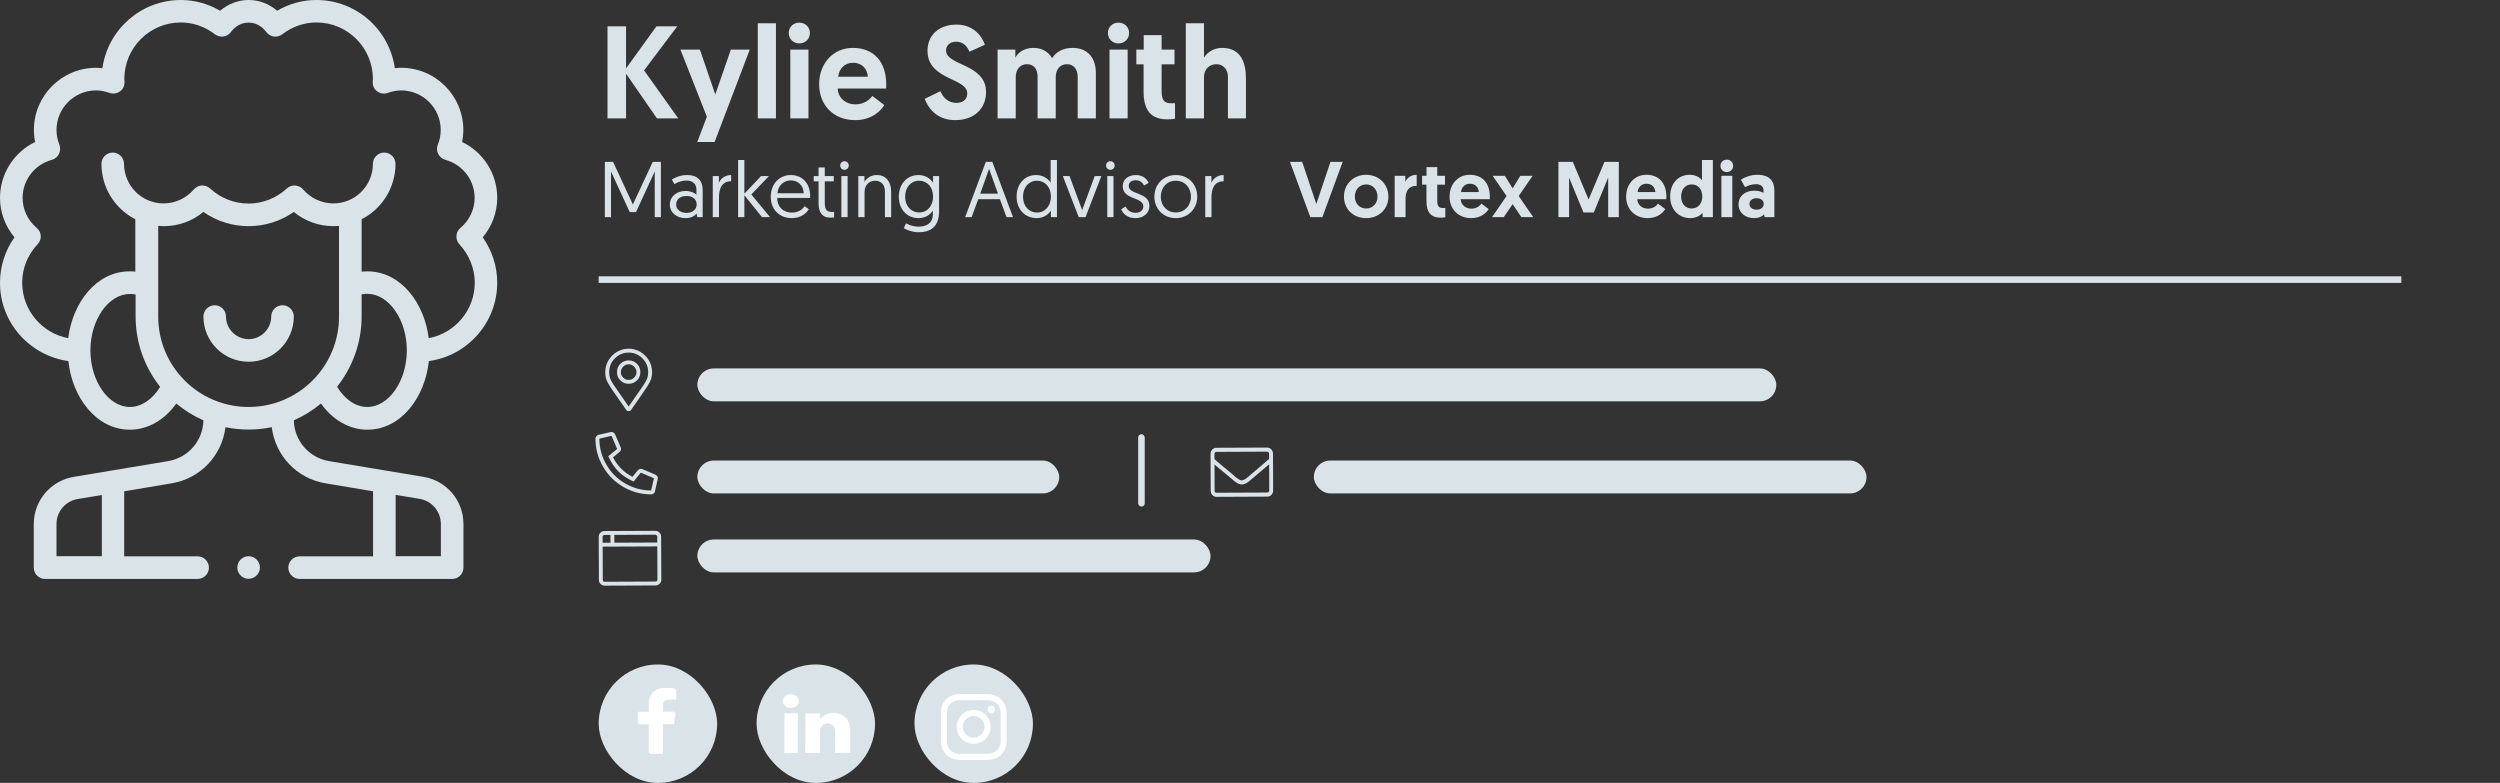 <svg xmlns="http://www.w3.org/2000/svg" width="380" height="119" viewBox="0 0 380 119" fill="none"><rect x="0" y="0" width="380" height="119" fill="#333333" stroke="none"/><g clip-path="url(#clip0)"><path d="M92.34 18H95.16V11.2L99.86 18H103.1L97.9 10.7L102.94 4H99.78L95.16 10.4V4H92.34V18ZM108.625 21.58L113.965 7.54H111.085L108.725 14.36L106.385 7.54H103.425L107.445 17.74L105.985 21.58H108.625ZM115.185 18H117.945V3.54H115.185V18ZM120.127 18H122.887V7.54H120.127V18ZM119.887 5.02C119.887 5.92 120.587 6.6 121.487 6.6C122.407 6.6 123.107 5.92 123.107 5.02C123.107 4.12 122.407 3.44 121.487 3.44C120.587 3.44 119.887 4.12 119.887 5.02ZM124.508 12.8C124.508 15.94 126.648 18.26 130.008 18.26C132.608 18.26 134.008 16.7 134.408 15.96L132.588 14.58C132.288 15.02 131.468 15.86 130.048 15.86C128.508 15.86 127.388 14.86 127.328 13.46H134.688C134.708 13.26 134.708 13.06 134.708 12.86C134.708 9.44 132.868 7.28 129.628 7.28C126.648 7.28 124.508 9.64 124.508 12.8ZM127.408 11.66C127.528 10.46 128.368 9.54 129.668 9.54C130.928 9.54 131.848 10.38 131.908 11.66H127.408ZM145.381 3.74C142.701 3.74 140.981 5.36 140.981 7.72C140.981 12.2 147.021 11.8 147.021 14.2C147.021 15.1 146.401 15.64 145.361 15.64C144.101 15.64 143.321 14.78 142.941 13.86L140.561 15.02C140.961 16.16 142.201 18.26 145.201 18.26C148.121 18.26 149.881 16.46 149.881 14C149.881 9.66 143.801 10 143.801 7.68C143.801 6.92 144.361 6.34 145.321 6.34C146.541 6.34 147.061 7.2 147.361 7.86L149.701 6.8C149.361 5.78 148.201 3.74 145.381 3.74ZM166.571 11.1C166.571 8.86 165.391 7.28 163.011 7.28C161.611 7.28 160.531 7.88 159.911 8.84C159.371 7.88 158.391 7.28 157.051 7.28C155.631 7.28 154.711 8.04 154.331 8.76V7.54H151.631V18H154.391V11.74C154.391 10.5 155.111 9.76 156.091 9.76C157.111 9.76 157.711 10.46 157.711 11.64V18H160.471V11.76C160.471 10.5 161.171 9.76 162.171 9.76C163.191 9.76 163.811 10.5 163.811 11.74V18H166.571V11.1ZM168.643 18H171.403V7.54H168.643V18ZM168.403 5.02C168.403 5.92 169.103 6.6 170.003 6.6C170.923 6.6 171.623 5.92 171.623 5.02C171.623 4.12 170.923 3.44 170.003 3.44C169.103 3.44 168.403 4.12 168.403 5.02ZM173.844 7.54H172.724V9.78H173.824V13.9C173.824 16.74 174.924 18.14 177.424 18.14C178.184 18.14 178.604 18.04 178.604 18.04V15.68C178.384 15.7 178.284 15.7 178.104 15.7C177.044 15.7 176.564 15.38 176.564 13.82V9.78H178.524V7.54H176.564V5.34H173.844V7.54ZM185.764 7.28C184.404 7.28 183.444 8.04 183.004 8.76V3.54H180.244V18H183.004V11.72C183.004 10.6 183.744 9.76 184.904 9.76C185.844 9.76 186.644 10.48 186.644 11.64V18H189.384V11.96C189.384 9.74 188.764 7.28 185.764 7.28Z" fill="#DAE3E7"></path><rect x="91" y="42" width="274" height="1" fill="#DAE3E7"></rect><path d="M93.184 24.6H91.936V33H92.872V26.064L95.716 32.232H96.676L99.52 26.064V33H100.456V24.6H99.22L96.196 31.08L93.184 24.6ZM101.814 31.08C101.814 32.292 102.822 33.156 104.19 33.156C105.03 33.156 105.558 32.844 105.882 32.472L105.99 33H106.806V28.884C106.806 27.552 106.134 26.604 104.43 26.604C103.374 26.604 102.546 27.024 102.126 27.288L102.51 27.984C102.954 27.72 103.578 27.444 104.346 27.444C105.27 27.444 105.858 27.948 105.858 28.824V29.592C105.606 29.328 105.006 29.028 104.214 29.028C102.81 29.028 101.814 29.892 101.814 31.08ZM102.774 31.068C102.774 30.336 103.386 29.784 104.334 29.784C105.27 29.784 105.894 30.288 105.894 31.068C105.894 31.824 105.258 32.364 104.346 32.364C103.386 32.364 102.774 31.788 102.774 31.068ZM111.135 26.604C110.187 26.604 109.491 27.18 109.275 27.804V26.76H108.339V33H109.287V30.012C109.287 28.68 109.707 27.552 111.135 27.552V26.604ZM112.195 33H113.143V29.676L115.819 33H117.043L114.199 29.556L116.887 26.76H115.687L113.143 29.436V24.324H112.195V33ZM117.154 29.904C117.154 31.824 118.462 33.156 120.358 33.156C121.774 33.156 122.59 32.388 122.938 31.8L122.314 31.344C122.014 31.764 121.426 32.316 120.37 32.316C119.074 32.316 118.138 31.476 118.126 30.084H123.13C123.142 29.964 123.142 29.832 123.142 29.796C123.142 27.924 122.014 26.604 120.178 26.604C118.522 26.604 117.154 27.912 117.154 29.904ZM118.174 29.376C118.246 28.2 119.158 27.42 120.178 27.42C121.21 27.42 122.11 28.08 122.17 29.376H118.174ZM124.419 26.76H123.687V27.564H124.419V30.864C124.419 32.268 124.959 33.084 126.207 33.084C126.531 33.084 126.783 33.048 126.783 33.048V32.208C126.783 32.208 126.639 32.22 126.519 32.22C125.703 32.22 125.367 31.944 125.367 30.78V27.564H126.735V26.76H125.367V25.452H124.419V26.76ZM127.886 33H128.834V26.76H127.886V33ZM127.706 25.152C127.706 25.524 127.994 25.812 128.354 25.812C128.726 25.812 129.014 25.524 129.014 25.152C129.014 24.792 128.726 24.504 128.354 24.504C127.994 24.504 127.706 24.792 127.706 25.152ZM133.26 26.604C132.396 26.604 131.7 27.096 131.4 27.66V26.76H130.464V33H131.412V29.208C131.412 28.176 132.072 27.468 133.032 27.468C133.884 27.468 134.508 28.068 134.508 29.064V33H135.456V29.1C135.456 27.684 134.712 26.604 133.26 26.604ZM137.375 34.68C137.915 35.016 138.791 35.304 139.607 35.304C141.407 35.304 142.739 34.5 142.739 32.136V26.76H141.827V27.768C141.623 27.432 140.915 26.604 139.619 26.604C137.855 26.604 136.619 27.972 136.619 29.892C136.619 31.8 137.843 33.156 139.631 33.156C140.999 33.156 141.647 32.244 141.791 32.016V32.568C141.791 33.96 140.783 34.452 139.595 34.452C138.695 34.452 137.951 34.08 137.711 33.936L137.375 34.68ZM141.827 29.892C141.827 31.236 140.999 32.292 139.715 32.292C138.515 32.292 137.579 31.344 137.579 29.892C137.579 28.464 138.479 27.468 139.691 27.468C140.879 27.468 141.827 28.38 141.827 29.892ZM151.983 30.276L152.991 33H153.975L150.831 24.6H149.847L146.703 33H147.687L148.695 30.276H151.983ZM151.695 29.436H148.995L150.339 25.668L151.695 29.436ZM160.657 24.324H159.697V27.768C159.517 27.444 158.797 26.604 157.501 26.604C155.725 26.604 154.525 27.972 154.525 29.892C154.525 31.8 155.785 33.156 157.573 33.156C158.929 33.156 159.577 32.244 159.733 32.016V33H160.657V24.324ZM159.733 29.904C159.733 31.212 158.929 32.304 157.621 32.304C156.421 32.304 155.497 31.356 155.497 29.904C155.497 28.476 156.385 27.468 157.609 27.468C158.773 27.468 159.733 28.356 159.733 29.904ZM165.005 33L167.405 26.76H166.397L164.489 31.932L162.569 26.76H161.549L163.961 33H165.005ZM168.304 33H169.252V26.76H168.304V33ZM168.124 25.152C168.124 25.524 168.412 25.812 168.772 25.812C169.144 25.812 169.432 25.524 169.432 25.152C169.432 24.792 169.144 24.504 168.772 24.504C168.412 24.504 168.124 24.792 168.124 25.152ZM170.414 31.824C170.69 32.412 171.278 33.156 172.586 33.156C173.798 33.156 174.71 32.412 174.71 31.308C174.71 29.136 171.566 29.664 171.566 28.26C171.566 27.72 172.022 27.396 172.598 27.396C173.402 27.396 173.726 27.864 173.894 28.2L174.59 27.804C174.422 27.336 173.822 26.604 172.658 26.604C171.53 26.604 170.654 27.24 170.654 28.296C170.654 30.408 173.786 29.916 173.786 31.356C173.786 31.992 173.258 32.352 172.634 32.352C171.782 32.352 171.338 31.884 171.074 31.392L170.414 31.824ZM176.438 29.88C176.438 28.512 177.374 27.468 178.718 27.468C180.062 27.468 181.022 28.5 181.022 29.88C181.022 31.272 180.062 32.292 178.718 32.292C177.386 32.292 176.438 31.284 176.438 29.88ZM175.466 29.88C175.466 31.776 176.846 33.156 178.718 33.156C180.59 33.156 181.982 31.752 181.982 29.88C181.982 28.008 180.614 26.604 178.73 26.604C176.87 26.604 175.466 27.996 175.466 29.88ZM185.995 26.604C185.047 26.604 184.351 27.18 184.135 27.804V26.76H183.199V33H184.147V30.012C184.147 28.68 184.567 27.552 185.995 27.552V26.604Z" fill="#DAE3E7"></path><path d="M201.004 33L204.088 24.6H202.228L200.08 31.008L197.932 24.6H196.072L199.168 33H201.004ZM204.28 29.88C204.28 31.776 205.696 33.156 207.652 33.156C209.62 33.156 211.036 31.776 211.036 29.88C211.036 27.984 209.572 26.568 207.652 26.568C205.744 26.568 204.28 27.972 204.28 29.88ZM205.936 29.88C205.936 28.8 206.656 28.032 207.652 28.032C208.648 28.032 209.38 28.812 209.38 29.88C209.38 30.948 208.648 31.692 207.652 31.692C206.668 31.692 205.936 30.948 205.936 29.88ZM215.336 26.568C214.508 26.568 213.884 27.012 213.608 27.636V26.724H211.988V33H213.644V30.264C213.644 29.016 214.1 28.248 215.336 28.248V26.568ZM216.831 26.724H216.159V28.068H216.819V30.54C216.819 32.244 217.479 33.084 218.979 33.084C219.435 33.084 219.687 33.024 219.687 33.024V31.608C219.555 31.62 219.495 31.62 219.387 31.62C218.751 31.62 218.463 31.428 218.463 30.492V28.068H219.639V26.724H218.463V25.404H216.831V26.724ZM220.335 29.88C220.335 31.764 221.619 33.156 223.635 33.156C225.195 33.156 226.035 32.22 226.275 31.776L225.183 30.948C225.003 31.212 224.511 31.716 223.659 31.716C222.735 31.716 222.063 31.116 222.027 30.276H226.443C226.455 30.156 226.455 30.036 226.455 29.916C226.455 27.864 225.351 26.568 223.407 26.568C221.619 26.568 220.335 27.984 220.335 29.88ZM222.075 29.196C222.147 28.476 222.651 27.924 223.431 27.924C224.187 27.924 224.739 28.428 224.775 29.196H222.075ZM231.251 33H233.051L230.843 29.796L232.955 26.724H231.095L229.919 28.632L228.743 26.724H226.883L228.995 29.796L226.787 33H228.575L229.919 31.032L231.251 33ZM239.066 24.6H236.882V33H238.502V27L240.686 32.292H242.258L244.442 27V33H246.062V24.6H243.878L241.466 30.324L239.066 24.6ZM247.171 29.88C247.171 31.764 248.455 33.156 250.471 33.156C252.031 33.156 252.871 32.22 253.111 31.776L252.019 30.948C251.839 31.212 251.347 31.716 250.495 31.716C249.571 31.716 248.899 31.116 248.863 30.276H253.279C253.291 30.156 253.291 30.036 253.291 29.916C253.291 27.864 252.187 26.568 250.243 26.568C248.455 26.568 247.171 27.984 247.171 29.88ZM248.911 29.196C248.983 28.476 249.487 27.924 250.267 27.924C251.023 27.924 251.575 28.428 251.611 29.196H248.911ZM260.355 24.324H258.699V27.384C258.543 27.168 257.919 26.568 256.839 26.568C255.039 26.568 253.863 27.924 253.863 29.868C253.863 31.8 255.135 33.156 256.935 33.156C258.003 33.156 258.627 32.556 258.795 32.352V33H260.355V24.324ZM258.747 29.88C258.747 30.876 258.147 31.692 257.139 31.692C256.203 31.692 255.531 30.996 255.531 29.88C255.531 28.788 256.179 28.032 257.139 28.032C258.051 28.032 258.747 28.704 258.747 29.88ZM261.652 33H263.308V26.724H261.652V33ZM261.508 25.212C261.508 25.752 261.928 26.16 262.468 26.16C263.02 26.16 263.44 25.752 263.44 25.212C263.44 24.672 263.02 24.264 262.468 24.264C261.928 24.264 261.508 24.672 261.508 25.212ZM264.257 31.056C264.257 32.376 265.337 33.156 266.609 33.156C267.329 33.156 267.809 32.94 268.133 32.592L268.241 33H269.705V29.028C269.705 27.624 269.105 26.568 267.089 26.568C266.129 26.568 265.181 26.928 264.617 27.312L265.241 28.44C265.709 28.2 266.285 27.996 266.909 27.996C267.641 27.996 268.049 28.368 268.049 28.92V29.328C267.821 29.172 267.329 28.98 266.693 28.98C265.229 28.98 264.257 29.82 264.257 31.056ZM265.913 31.008C265.913 30.492 266.357 30.132 266.993 30.132C267.629 30.132 268.085 30.456 268.085 31.008C268.085 31.536 267.629 31.872 267.005 31.872C266.381 31.872 265.913 31.524 265.913 31.008Z" fill="#DAE3E7"></path><rect x="199.708" y="70" width="84" height="5" rx="2.5" fill="#DAE3E7"></rect><rect x="106" y="70" width="55" height="5" rx="2.5" fill="#DAE3E7"></rect><rect x="106" y="56" width="164" height="5" rx="2.5" fill="#DAE3E7"></rect><rect x="106" y="82" width="78" height="5" rx="2.5" fill="#DAE3E7"></rect><rect x="139" y="101" width="18.006" height="18.006" rx="9.003" fill="#DAE3E7"></rect><path d="M147.994 107.9C146.587 107.9 145.415 109.048 145.415 110.48C145.415 111.911 146.563 113.059 147.994 113.059C149.426 113.059 150.574 111.888 150.574 110.48C150.574 109.072 149.41 107.9 147.994 107.9ZM147.994 112.131C147.09 112.131 146.343 111.384 146.343 110.48C146.343 109.575 147.09 108.828 147.994 108.828C148.899 108.828 149.646 109.575 149.646 110.48C149.646 111.384 148.907 112.131 147.994 112.131Z" fill="white"></path><path d="M152.194 106.327C151.667 105.785 150.92 105.502 150.07 105.502H145.918C144.164 105.502 143 106.673 143 108.427V112.564C143 113.429 143.283 114.176 143.85 114.719C144.392 115.246 145.124 115.505 145.95 115.505H150.063C150.928 115.505 151.659 115.222 152.178 114.719C152.721 114.192 153.004 113.445 153.004 112.58V108.427C152.996 107.578 152.713 106.854 152.194 106.327ZM152.107 112.58C152.107 113.201 151.887 113.712 151.525 114.05C151.164 114.388 150.66 114.577 150.055 114.577H145.942C145.336 114.577 144.833 114.396 144.471 114.05C144.109 113.688 143.928 113.185 143.928 112.556V108.427C143.928 107.822 144.109 107.318 144.471 106.957C144.817 106.611 145.336 106.43 145.942 106.43H150.094C150.7 106.43 151.203 106.611 151.565 106.972C151.911 107.334 152.107 107.837 152.107 108.427V112.58Z" fill="white"></path><path d="M150.675 108.419C150.996 108.419 151.257 108.159 151.257 107.837C151.257 107.516 150.996 107.255 150.675 107.255C150.354 107.255 150.093 107.516 150.093 107.837C150.093 108.159 150.354 108.419 150.675 108.419Z" fill="white"></path><rect x="115" y="101" width="18.006" height="18.006" rx="9.003" fill="#DAE3E7"></rect><path d="M121.27 108.409L119.238 108.414L119.223 114.473L121.255 114.467L121.27 108.409Z" fill="white"></path><path d="M126.685 108.376C125.529 108.38 124.802 108.972 124.67 109.386L124.673 108.444L122.409 108.452C122.44 108.949 122.391 114.452 122.391 114.452L124.656 114.444L124.665 111.199C124.666 111.016 124.658 110.84 124.715 110.709C124.871 110.349 125.206 109.973 125.809 109.971C126.599 109.969 126.948 110.519 126.946 111.337L126.937 114.445L129.226 114.437L129.235 111.093C129.241 109.233 128.119 108.372 126.685 108.376Z" fill="white"></path><path d="M120.212 105.521C119.471 105.523 118.981 105.976 118.979 106.565C118.978 107.147 119.449 107.604 120.181 107.602L120.198 107.602C120.955 107.599 121.429 107.139 121.43 106.558C121.416 105.961 120.961 105.519 120.212 105.521Z" fill="white"></path><rect x="91" y="101" width="18.006" height="18.006" rx="9.003" fill="#DAE3E7"></rect><path d="M100.769 114.587L100.785 110.082L102.448 110.077L102.7 108.318L100.791 108.324L100.795 107.205C100.797 106.696 100.951 106.349 101.757 106.346L102.775 106.343L102.781 104.777C102.611 104.754 102 104.71 101.296 104.712C99.819 104.717 98.807 105.538 98.801 107.042L98.797 108.338L97.133 108.343L97.127 110.102L98.79 110.097L98.774 114.594L100.769 114.587Z" fill="white"></path><path d="M100.578 114.437L100.594 109.932L102.257 109.927L102.51 108.168L100.6 108.174L100.604 107.055C100.606 106.546 100.76 106.198 101.566 106.196L102.584 106.193L102.59 104.627C102.42 104.604 101.81 104.56 101.105 104.562C99.629 104.567 98.616 105.388 98.611 106.892L98.606 108.188L96.943 108.193L96.937 109.952L98.6 109.946L98.584 114.443L100.578 114.437Z" fill="white"></path><path d="M99.6 80.683C99.841 80.682 100.045 80.774 100.231 80.94C100.399 81.124 100.493 81.328 100.494 81.569L100.522 88.093C100.523 88.353 100.432 88.557 100.265 88.724C100.081 88.911 99.877 88.986 99.636 88.987L91.926 89.02C91.666 89.021 91.462 88.948 91.295 88.764C91.109 88.598 91.034 88.394 91.032 88.135L91.004 81.61C91.003 81.369 91.076 81.165 91.261 80.979C91.427 80.811 91.63 80.718 91.89 80.717L99.6 80.683ZM91.597 81.608L91.601 82.497L92.787 82.492L92.782 81.306L91.892 81.31C91.8 81.31 91.726 81.348 91.67 81.403C91.615 81.459 91.597 81.534 91.597 81.608ZM99.929 88.096L99.907 83.054L91.603 83.09L91.626 88.132C91.626 88.225 91.645 88.299 91.701 88.354C91.756 88.409 91.831 88.428 91.923 88.427L99.634 88.394C99.708 88.393 99.782 88.374 99.837 88.319C99.893 88.263 99.93 88.188 99.929 88.096ZM99.904 82.461L99.901 81.571C99.9 81.497 99.863 81.423 99.807 81.368C99.751 81.313 99.677 81.276 99.603 81.276L93.375 81.303L93.38 82.49L99.904 82.461Z" fill="#DAE3E7"></path><path d="M192.6 68.03C192.841 68.029 193.045 68.125 193.232 68.299C193.399 68.492 193.493 68.706 193.494 68.958L193.518 74.55C193.519 74.822 193.428 75.036 193.262 75.211C193.077 75.406 192.874 75.485 192.633 75.486L184.922 75.52C184.663 75.521 184.458 75.444 184.291 75.251C184.105 75.077 184.03 74.863 184.028 74.591L184.004 68.999C184.003 68.747 184.076 68.533 184.261 68.338C184.427 68.162 184.63 68.064 184.89 68.063L192.6 68.03ZM184.892 68.685C184.8 68.685 184.726 68.724 184.67 68.783C184.615 68.841 184.597 68.919 184.597 68.997L184.601 69.793C185.029 70.179 185.959 70.971 187.41 72.15L187.577 72.304C187.819 72.536 188.024 72.691 188.172 72.768C188.396 72.941 188.6 73.018 188.767 73.017C188.915 73.017 189.118 72.938 189.359 72.762C189.488 72.684 189.673 72.528 189.931 72.294L190.116 72.138C191.538 70.947 192.461 70.147 192.904 69.757L192.901 68.96C192.9 68.883 192.863 68.805 192.807 68.747C192.751 68.689 192.677 68.651 192.603 68.651L184.892 68.685ZM192.63 74.865C192.704 74.864 192.778 74.845 192.834 74.786C192.889 74.728 192.926 74.65 192.925 74.553L192.908 70.572C192.465 70.943 191.671 71.626 190.489 72.621L190.304 72.778C190.009 73.051 189.768 73.227 189.602 73.344C189.288 73.539 189.01 73.638 188.769 73.639C188.51 73.64 188.231 73.544 187.934 73.351C187.748 73.236 187.506 73.062 187.227 72.791L187.041 72.637C185.851 71.651 185.032 70.975 184.604 70.608L184.622 74.589C184.622 74.686 184.641 74.764 184.697 74.822C184.753 74.88 184.827 74.899 184.919 74.898L192.63 74.865Z" fill="#DAE3E7"></path><path d="M90.955 66.098C90.843 66.135 90.732 66.209 90.64 66.321C90.566 66.432 90.51 66.543 90.51 66.654C90.51 68.211 90.899 69.638 91.677 70.954C92.418 72.233 93.437 73.253 94.715 73.994C96.03 74.773 97.456 75.143 98.975 75.143C99.124 75.143 99.235 75.106 99.346 75.014C99.457 74.939 99.513 74.828 99.55 74.698L99.976 72.826C100.013 72.697 100.013 72.567 99.939 72.437C99.865 72.326 99.772 72.233 99.642 72.159L97.642 71.307C97.531 71.269 97.401 71.251 97.271 71.288C97.16 71.325 97.049 71.381 96.956 71.473L96.141 72.474C95.511 72.159 94.937 71.751 94.418 71.232C93.918 70.732 93.511 70.157 93.177 69.509L94.178 68.693C94.289 68.619 94.344 68.508 94.382 68.378C94.418 68.267 94.4 68.137 94.344 68.007L93.492 66.005C93.437 65.894 93.344 65.802 93.215 65.728C93.103 65.653 92.974 65.635 92.826 65.672L90.955 66.098ZM98.975 74.55C97.568 74.55 96.234 74.198 95.011 73.475C93.826 72.789 92.881 71.844 92.177 70.639C91.473 69.416 91.103 68.1 91.103 66.673L92.955 66.246L93.807 68.248L92.455 69.342C92.9 70.306 93.418 71.084 93.993 71.659C94.585 72.252 95.345 72.752 96.308 73.197L97.401 71.844L99.401 72.697L98.975 74.55Z" fill="#DAE3E7"></path><path d="M95.559 54.779C96.041 54.779 96.467 54.965 96.819 55.298C97.153 55.651 97.338 56.077 97.338 56.559C97.338 57.059 97.153 57.486 96.819 57.819C96.467 58.171 96.041 58.338 95.559 58.338C95.058 58.338 94.632 58.171 94.298 57.819C93.946 57.486 93.779 57.059 93.779 56.559C93.779 56.077 93.946 55.651 94.298 55.298C94.632 54.965 95.058 54.779 95.559 54.779ZM95.559 57.745C95.874 57.745 96.152 57.634 96.393 57.393C96.615 57.17 96.745 56.892 96.745 56.559C96.745 56.244 96.615 55.966 96.393 55.725C96.152 55.502 95.874 55.373 95.559 55.373C95.225 55.373 94.947 55.502 94.725 55.725C94.484 55.966 94.373 56.244 94.373 56.559C94.373 56.892 94.484 57.17 94.725 57.393C94.947 57.634 95.225 57.745 95.559 57.745ZM95.559 53C96.189 53 96.782 53.167 97.338 53.482C97.876 53.816 98.302 54.242 98.636 54.779C98.951 55.335 99.118 55.929 99.118 56.559C99.118 56.967 99.062 57.319 98.969 57.615C98.858 57.912 98.673 58.282 98.395 58.727C98.191 59.042 97.783 59.636 97.171 60.525L95.93 62.305C95.837 62.434 95.707 62.49 95.559 62.49C95.392 62.49 95.262 62.434 95.188 62.305L93.946 60.525C93.316 59.636 92.908 59.042 92.723 58.727C92.426 58.282 92.241 57.912 92.148 57.615C92.037 57.319 92 56.967 92 56.559C92 55.929 92.148 55.335 92.482 54.779C92.797 54.242 93.223 53.816 93.779 53.482C94.317 53.167 94.91 53 95.559 53ZM95.559 61.786L96.708 60.136C97.301 59.283 97.69 58.727 97.876 58.449C98.135 58.042 98.302 57.708 98.395 57.448C98.469 57.189 98.524 56.892 98.524 56.559C98.524 56.169 98.45 55.799 98.302 55.428C98.154 55.076 97.931 54.761 97.653 54.464C97.357 54.186 97.042 53.964 96.689 53.816C96.319 53.667 95.948 53.593 95.559 53.593C95.151 53.593 94.78 53.667 94.428 53.816C94.057 53.964 93.742 54.186 93.464 54.464C93.168 54.761 92.964 55.076 92.816 55.428C92.667 55.799 92.593 56.169 92.593 56.559C92.593 56.892 92.63 57.189 92.723 57.448C92.797 57.708 92.982 58.042 93.242 58.449C93.427 58.727 93.816 59.283 94.41 60.136C94.873 60.803 95.262 61.359 95.559 61.786Z" fill="#DAE3E7"></path><path d="M44.66 48.116C44.66 47.173 43.885 46.398 42.942 46.398C41.999 46.398 41.224 47.173 41.224 48.116C41.224 50.001 39.674 51.551 37.789 51.551C35.904 51.551 34.354 50.001 34.354 48.116C34.354 47.173 33.579 46.398 32.636 46.398C31.693 46.398 30.918 47.173 30.918 48.116C30.918 51.908 33.998 54.987 37.789 54.987C41.581 54.987 44.66 51.908 44.66 48.116Z" fill="#DAE3E7"></path><path d="M6.2 35.862C6.18 35.401 5.949 34.961 5.593 34.647C4.21 33.495 3.435 31.819 3.435 30.081C3.435 27.378 5.258 25.011 7.876 24.299C8.358 24.173 8.756 23.838 8.966 23.398C9.175 22.958 9.196 22.456 9.028 21.995C8.735 21.262 8.588 20.508 8.588 19.753C8.588 16.444 11.291 13.742 14.6 13.742C15.271 13.742 15.92 13.867 16.632 14.118C17.177 14.307 17.784 14.223 18.245 13.888C18.874 13.427 18.999 12.778 18.895 12.045C18.895 12.024 18.895 12.003 18.895 11.982C18.916 7.248 22.749 3.414 27.483 3.414C29.347 3.414 31.149 4.043 32.678 5.216C33.034 5.488 33.516 5.614 33.956 5.551C34.417 5.488 34.815 5.237 35.087 4.881C35.485 4.336 36.365 3.435 37.789 3.435C39.214 3.435 40.072 4.336 40.491 4.881C40.764 5.258 41.183 5.488 41.623 5.551C42.083 5.614 42.544 5.488 42.9 5.216C44.429 4.043 46.231 3.414 48.095 3.414C52.829 3.414 56.663 7.248 56.684 11.982C56.684 12.003 56.684 12.024 56.684 12.045C56.579 12.778 56.705 13.427 57.333 13.888C57.794 14.223 58.401 14.328 58.946 14.118C59.658 13.867 60.329 13.742 60.978 13.742C64.288 13.742 66.99 16.444 66.99 19.753C66.99 20.508 66.843 21.262 66.55 21.995C66.361 22.456 66.382 22.958 66.613 23.398C66.822 23.838 67.22 24.152 67.702 24.299C70.32 25.011 72.143 27.378 72.143 30.081C72.143 31.84 71.347 33.495 69.985 34.647C69.629 34.94 69.399 35.38 69.378 35.862C69.357 36.323 69.504 36.784 69.839 37.14C71.326 38.753 72.164 40.827 72.164 42.963C72.164 47.153 69.147 50.651 65.167 51.405C64.518 46.105 60.957 41.245 55.825 41.245C55.532 41.245 55.259 41.266 54.966 41.287V33.327C58.087 31.735 60.119 28.488 60.119 24.907C60.119 23.964 59.344 23.189 58.401 23.189C57.459 23.189 56.684 23.964 56.684 24.907C56.684 28.216 54.002 30.918 50.672 30.918C48.912 30.918 47.236 30.143 46.084 28.803C45.791 28.447 45.351 28.237 44.869 28.195C44.408 28.174 43.948 28.321 43.592 28.656C42 30.122 39.926 30.939 37.768 30.939C35.611 30.939 33.537 30.122 31.945 28.656C31.61 28.342 31.149 28.174 30.667 28.195C30.206 28.216 29.766 28.447 29.452 28.803C28.3 30.143 26.624 30.918 24.865 30.918C21.513 30.918 18.853 28.195 18.853 24.907C18.853 23.964 18.078 23.189 17.135 23.189C16.192 23.189 15.417 23.964 15.417 24.907C15.417 28.488 17.449 31.735 20.57 33.327V41.287C20.277 41.245 20.005 41.245 19.712 41.245C14.559 41.245 11.018 46.126 10.369 51.405C6.389 50.651 3.373 47.153 3.373 42.963C3.373 40.806 4.19 38.753 5.698 37.14C6.054 36.784 6.221 36.323 6.2 35.862ZM55.825 61.858C54.065 61.858 52.389 60.706 51.237 58.778C53.646 55.741 54.966 52.012 54.966 48.095V44.744C55.259 44.681 55.532 44.66 55.825 44.66C59.093 44.66 61.837 48.598 61.837 53.248C61.837 57.92 59.093 61.858 55.825 61.858ZM24.048 48.116V34.333C24.341 34.354 24.613 34.375 24.907 34.375C27.127 34.375 29.243 33.6 30.918 32.217C32.929 33.621 35.317 34.375 37.789 34.375C40.261 34.375 42.649 33.621 44.66 32.217C46.336 33.6 48.451 34.375 50.672 34.375C50.965 34.375 51.237 34.354 51.531 34.333V48.116C51.531 55.699 45.393 61.858 37.789 61.858C30.185 61.858 24.048 55.699 24.048 48.116ZM19.753 61.858C16.486 61.858 13.742 57.919 13.742 53.269C13.742 48.619 16.486 44.681 19.753 44.681C20.047 44.681 20.319 44.702 20.612 44.765V48.116C20.612 52.012 21.932 55.762 24.341 58.799C23.189 60.706 21.492 61.858 19.753 61.858ZM67.011 79.642V84.544H60.14V75.222L63.806 75.83C65.649 76.144 67.011 77.757 67.011 79.642ZM15.459 84.544H8.588V79.642C8.588 77.757 9.95 76.165 11.814 75.85L15.48 75.243V84.544H15.459ZM10.39 54.882C10.956 60.328 14.579 65.314 19.753 65.314C22.477 65.314 25.032 63.827 26.792 61.334C28.049 62.381 29.431 63.24 30.918 63.89C30.856 66.948 28.656 69.566 25.556 70.09L11.228 72.478C7.709 73.064 5.132 76.081 5.132 79.663V86.282C5.132 87.225 5.907 88 6.85 88H30.039C30.981 88 31.756 87.225 31.756 86.282C31.756 85.34 30.981 84.565 30.039 84.565H18.874V74.677L26.101 73.463C30.52 72.729 33.746 69.189 34.27 64.937C35.422 65.167 36.595 65.293 37.789 65.293C38.983 65.293 40.156 65.167 41.308 64.937C41.832 69.189 45.058 72.729 49.478 73.463L56.705 74.677V84.565H45.54C44.597 84.565 43.822 85.34 43.822 86.282C43.822 87.225 44.597 88 45.54 88H68.728C69.671 88 70.446 87.225 70.446 86.282V79.663C70.446 76.081 67.891 73.064 64.35 72.478L50.023 70.09C46.922 69.566 44.723 66.948 44.66 63.89C46.147 63.24 47.53 62.381 48.787 61.334C50.546 63.827 53.123 65.314 55.825 65.314C61.041 65.314 64.623 60.287 65.188 54.882C71.054 54.086 75.578 49.038 75.578 42.963C75.578 40.491 74.803 38.103 73.379 36.071C74.782 34.396 75.578 32.28 75.578 30.059C75.578 26.415 73.463 23.126 70.237 21.576C70.362 20.968 70.425 20.361 70.425 19.753C70.425 14.537 66.194 10.306 60.978 10.306C60.664 10.306 60.329 10.327 60.014 10.369C59.197 4.525 54.17 0 48.095 0C45.98 0 43.948 0.566 42.125 1.634C40.91 0.587 39.381 0 37.789 0C36.197 0 34.689 0.587 33.453 1.634C31.631 0.566 29.578 0 27.483 0C21.408 0 16.381 4.525 15.564 10.369C15.229 10.327 14.915 10.306 14.6 10.306C9.384 10.306 5.153 14.537 5.153 19.753C5.153 20.361 5.216 20.989 5.342 21.576C2.137 23.126 7.21059e-05 26.415 7.21059e-05 30.059C7.21059e-05 32.259 0.775 34.375 2.2 36.071C0.775 38.082 7.21059e-05 40.491 7.21059e-05 42.963C-0.021 49.038 4.525 54.065 10.39 54.882Z" fill="#DAE3E7"></path><path d="M37.789 84.544C38.732 84.544 39.507 85.319 39.507 86.261C39.507 87.204 38.732 87.979 37.789 87.979C36.846 87.979 36.071 87.204 36.071 86.261C36.071 85.319 36.846 84.544 37.789 84.544Z" fill="#DAE3E7"></path><rect x="173" y="66" width="1" height="11" rx="0.5" fill="#DAE3E7"></rect></g><defs><clipPath id="clip0"><rect width="380" height="119" fill="white"></rect></clipPath></defs></svg>